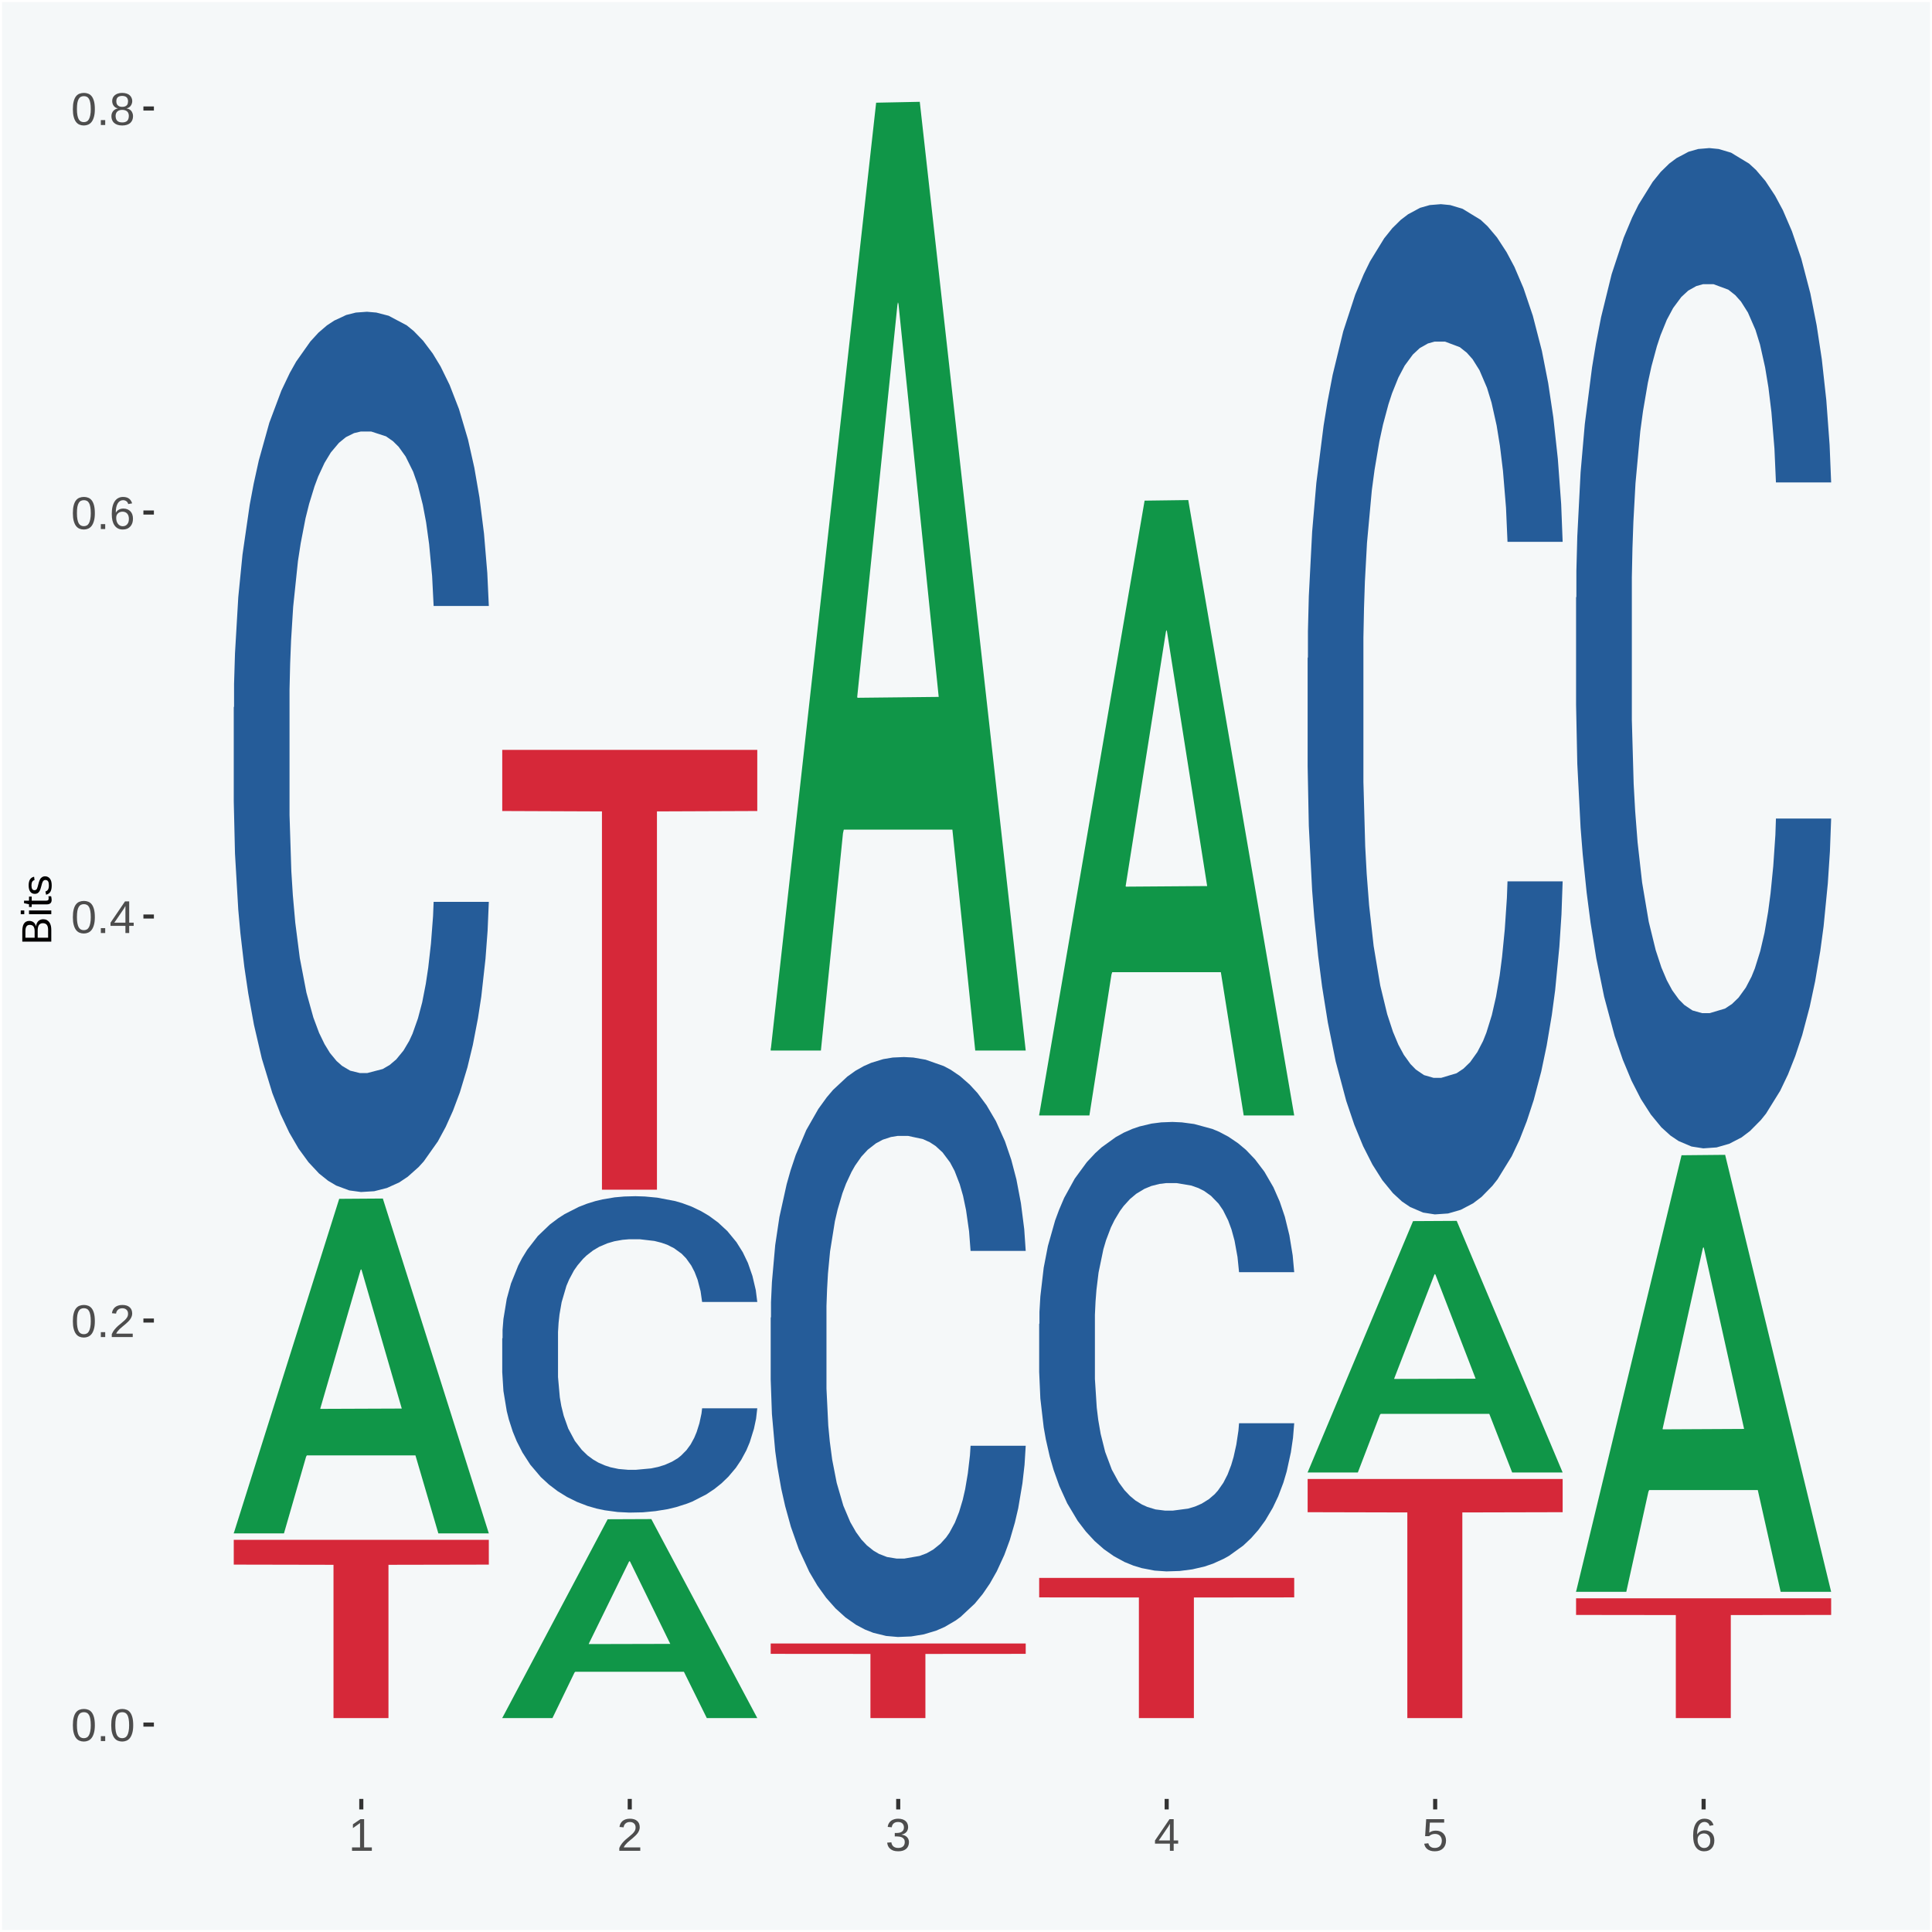<?xml version="1.0" encoding="UTF-8"?>
<svg xmlns="http://www.w3.org/2000/svg" xmlns:xlink="http://www.w3.org/1999/xlink" width="504pt" height="504pt" viewBox="0 0 504 504" version="1.1">
<defs>
<g>
<symbol overflow="visible" id="glyph0-0">
<path style="stroke:none;" d="M 0.406 0 L 0.406 -8 L 3.594 -8 L 3.594 0 Z M 0.797 -0.406 L 3.188 -0.406 L 3.188 -7.594 L 0.797 -7.594 Z M 0.797 -0.406 "/>
</symbol>
<symbol overflow="visible" id="glyph0-1">
<path style="stroke:none;" d="M 6.203 -4.125 C 6.203 -3.332 6.125 -2.664 5.969 -2.125 C 5.82 -1.582 5.617 -1.145 5.359 -0.812 C 5.098 -0.477 4.789 -0.238 4.438 -0.094 C 4.094 0.051 3.723 0.125 3.328 0.125 C 2.922 0.125 2.539 0.051 2.188 -0.094 C 1.844 -0.238 1.539 -0.477 1.281 -0.812 C 1.031 -1.145 0.832 -1.582 0.688 -2.125 C 0.539 -2.664 0.469 -3.332 0.469 -4.125 C 0.469 -4.957 0.539 -5.645 0.688 -6.188 C 0.832 -6.738 1.035 -7.176 1.297 -7.5 C 1.555 -7.82 1.859 -8.047 2.203 -8.172 C 2.555 -8.305 2.941 -8.375 3.359 -8.375 C 3.754 -8.375 4.125 -8.305 4.469 -8.172 C 4.812 -8.047 5.113 -7.82 5.375 -7.5 C 5.633 -7.176 5.836 -6.738 5.984 -6.188 C 6.129 -5.645 6.203 -4.957 6.203 -4.125 Z M 5.141 -4.125 C 5.141 -4.781 5.098 -5.328 5.016 -5.766 C 4.941 -6.203 4.828 -6.551 4.672 -6.812 C 4.516 -7.07 4.328 -7.254 4.109 -7.359 C 3.891 -7.473 3.641 -7.531 3.359 -7.531 C 3.055 -7.531 2.789 -7.473 2.562 -7.359 C 2.344 -7.254 2.156 -7.07 2 -6.812 C 1.844 -6.551 1.723 -6.203 1.641 -5.766 C 1.566 -5.328 1.531 -4.781 1.531 -4.125 C 1.531 -3.5 1.57 -2.969 1.656 -2.531 C 1.738 -2.094 1.852 -1.742 2 -1.484 C 2.156 -1.223 2.344 -1.035 2.562 -0.922 C 2.789 -0.805 3.047 -0.75 3.328 -0.75 C 3.609 -0.75 3.859 -0.805 4.078 -0.922 C 4.305 -1.035 4.492 -1.223 4.641 -1.484 C 4.797 -1.742 4.914 -2.094 5 -2.531 C 5.094 -2.969 5.141 -3.5 5.141 -4.125 Z M 5.141 -4.125 "/>
</symbol>
<symbol overflow="visible" id="glyph0-2">
<path style="stroke:none;" d="M 1.094 0 L 1.094 -1.281 L 2.234 -1.281 L 2.234 0 Z M 1.094 0 "/>
</symbol>
<symbol overflow="visible" id="glyph0-3">
<path style="stroke:none;" d="M 0.609 0 L 0.609 -0.75 C 0.805 -1.207 1.047 -1.609 1.328 -1.953 C 1.617 -2.305 1.922 -2.625 2.234 -2.906 C 2.555 -3.188 2.867 -3.445 3.172 -3.688 C 3.484 -3.938 3.766 -4.18 4.016 -4.422 C 4.266 -4.66 4.469 -4.91 4.625 -5.172 C 4.781 -5.441 4.859 -5.742 4.859 -6.078 C 4.859 -6.316 4.82 -6.523 4.75 -6.703 C 4.676 -6.879 4.57 -7.023 4.438 -7.141 C 4.312 -7.266 4.156 -7.359 3.969 -7.422 C 3.781 -7.484 3.578 -7.516 3.359 -7.516 C 3.141 -7.516 2.938 -7.484 2.75 -7.422 C 2.57 -7.367 2.41 -7.281 2.266 -7.156 C 2.117 -7.039 2 -6.895 1.906 -6.719 C 1.812 -6.551 1.754 -6.352 1.734 -6.125 L 0.656 -6.219 C 0.688 -6.508 0.766 -6.785 0.891 -7.047 C 1.023 -7.316 1.203 -7.551 1.422 -7.75 C 1.648 -7.945 1.922 -8.098 2.234 -8.203 C 2.555 -8.316 2.93 -8.375 3.359 -8.375 C 3.766 -8.375 4.125 -8.328 4.438 -8.234 C 4.758 -8.141 5.031 -7.992 5.25 -7.797 C 5.477 -7.609 5.648 -7.375 5.766 -7.094 C 5.879 -6.812 5.938 -6.488 5.938 -6.125 C 5.938 -5.844 5.883 -5.578 5.781 -5.328 C 5.688 -5.078 5.555 -4.836 5.391 -4.609 C 5.223 -4.379 5.031 -4.16 4.812 -3.953 C 4.594 -3.742 4.363 -3.535 4.125 -3.328 C 3.895 -3.129 3.656 -2.93 3.406 -2.734 C 3.164 -2.535 2.938 -2.336 2.719 -2.141 C 2.508 -1.941 2.32 -1.738 2.156 -1.531 C 1.988 -1.332 1.859 -1.117 1.766 -0.891 L 6.078 -0.891 L 6.078 0 Z M 0.609 0 "/>
</symbol>
<symbol overflow="visible" id="glyph0-4">
<path style="stroke:none;" d="M 5.156 -1.875 L 5.156 0 L 4.172 0 L 4.172 -1.875 L 0.281 -1.875 L 0.281 -2.688 L 4.062 -8.25 L 5.156 -8.25 L 5.156 -2.703 L 6.328 -2.703 L 6.328 -1.875 Z M 4.172 -7.062 C 4.16 -7.039 4.141 -7.004 4.109 -6.953 C 4.078 -6.898 4.039 -6.836 4 -6.766 C 3.957 -6.691 3.914 -6.617 3.875 -6.547 C 3.844 -6.473 3.812 -6.414 3.781 -6.375 L 1.656 -3.25 C 1.633 -3.219 1.602 -3.176 1.562 -3.125 C 1.531 -3.07 1.492 -3.02 1.453 -2.969 C 1.422 -2.914 1.383 -2.863 1.344 -2.812 C 1.301 -2.77 1.27 -2.734 1.25 -2.703 L 4.172 -2.703 Z M 4.172 -7.062 "/>
</symbol>
<symbol overflow="visible" id="glyph0-5">
<path style="stroke:none;" d="M 6.141 -2.703 C 6.141 -2.285 6.082 -1.906 5.969 -1.562 C 5.852 -1.219 5.68 -0.922 5.453 -0.672 C 5.234 -0.422 4.957 -0.223 4.625 -0.078 C 4.289 0.055 3.91 0.125 3.484 0.125 C 3.004 0.125 2.582 0.031 2.219 -0.156 C 1.863 -0.344 1.566 -0.609 1.328 -0.953 C 1.086 -1.297 0.906 -1.719 0.781 -2.219 C 0.664 -2.727 0.609 -3.301 0.609 -3.938 C 0.609 -4.676 0.676 -5.32 0.812 -5.875 C 0.945 -6.426 1.141 -6.883 1.391 -7.25 C 1.648 -7.625 1.961 -7.906 2.328 -8.094 C 2.691 -8.281 3.102 -8.375 3.562 -8.375 C 3.844 -8.375 4.102 -8.344 4.344 -8.281 C 4.594 -8.227 4.816 -8.133 5.016 -8 C 5.223 -7.875 5.398 -7.703 5.547 -7.484 C 5.703 -7.273 5.828 -7.016 5.922 -6.703 L 4.906 -6.516 C 4.801 -6.867 4.629 -7.125 4.391 -7.281 C 4.148 -7.445 3.867 -7.531 3.547 -7.531 C 3.266 -7.531 3.004 -7.457 2.766 -7.312 C 2.535 -7.176 2.336 -6.973 2.172 -6.703 C 2.004 -6.43 1.875 -6.086 1.781 -5.672 C 1.695 -5.266 1.656 -4.789 1.656 -4.25 C 1.852 -4.602 2.125 -4.875 2.469 -5.062 C 2.812 -5.25 3.207 -5.344 3.656 -5.344 C 4.031 -5.344 4.367 -5.281 4.672 -5.156 C 4.984 -5.031 5.25 -4.852 5.469 -4.625 C 5.688 -4.406 5.852 -4.129 5.969 -3.797 C 6.082 -3.473 6.141 -3.109 6.141 -2.703 Z M 5.078 -2.656 C 5.078 -2.938 5.039 -3.191 4.969 -3.422 C 4.895 -3.66 4.785 -3.859 4.641 -4.016 C 4.504 -4.18 4.332 -4.305 4.125 -4.391 C 3.926 -4.484 3.688 -4.531 3.406 -4.531 C 3.219 -4.531 3.023 -4.5 2.828 -4.438 C 2.629 -4.383 2.453 -4.289 2.297 -4.156 C 2.141 -4.031 2.008 -3.863 1.906 -3.656 C 1.812 -3.457 1.766 -3.207 1.766 -2.906 C 1.766 -2.602 1.801 -2.316 1.875 -2.047 C 1.957 -1.785 2.07 -1.555 2.219 -1.359 C 2.363 -1.172 2.539 -1.02 2.75 -0.906 C 2.957 -0.789 3.191 -0.734 3.453 -0.734 C 3.703 -0.734 3.926 -0.773 4.125 -0.859 C 4.332 -0.953 4.504 -1.082 4.641 -1.25 C 4.785 -1.414 4.895 -1.613 4.969 -1.844 C 5.039 -2.082 5.078 -2.352 5.078 -2.656 Z M 5.078 -2.656 "/>
</symbol>
<symbol overflow="visible" id="glyph0-6">
<path style="stroke:none;" d="M 6.156 -2.297 C 6.156 -1.953 6.098 -1.629 5.984 -1.328 C 5.867 -1.035 5.695 -0.781 5.469 -0.562 C 5.25 -0.352 4.957 -0.188 4.594 -0.062 C 4.238 0.062 3.82 0.125 3.344 0.125 C 2.852 0.125 2.43 0.062 2.078 -0.062 C 1.723 -0.188 1.43 -0.352 1.203 -0.562 C 0.973 -0.781 0.801 -1.035 0.688 -1.328 C 0.57 -1.617 0.516 -1.941 0.516 -2.297 C 0.516 -2.598 0.562 -2.863 0.656 -3.094 C 0.75 -3.332 0.875 -3.535 1.031 -3.703 C 1.188 -3.867 1.363 -4.004 1.562 -4.109 C 1.758 -4.211 1.961 -4.281 2.172 -4.312 L 2.172 -4.344 C 1.941 -4.395 1.734 -4.477 1.547 -4.594 C 1.367 -4.719 1.219 -4.863 1.094 -5.031 C 0.969 -5.207 0.875 -5.398 0.812 -5.609 C 0.75 -5.816 0.719 -6.035 0.719 -6.266 C 0.719 -6.555 0.77 -6.828 0.875 -7.078 C 0.988 -7.336 1.156 -7.562 1.375 -7.75 C 1.594 -7.945 1.863 -8.098 2.188 -8.203 C 2.508 -8.316 2.883 -8.375 3.312 -8.375 C 3.758 -8.375 4.148 -8.316 4.484 -8.203 C 4.816 -8.098 5.086 -7.945 5.297 -7.75 C 5.516 -7.551 5.676 -7.32 5.781 -7.062 C 5.895 -6.812 5.953 -6.539 5.953 -6.25 C 5.953 -6.02 5.914 -5.801 5.844 -5.594 C 5.781 -5.395 5.688 -5.207 5.562 -5.031 C 5.445 -4.863 5.297 -4.719 5.109 -4.594 C 4.93 -4.477 4.723 -4.398 4.484 -4.359 L 4.484 -4.328 C 4.723 -4.285 4.941 -4.211 5.141 -4.109 C 5.348 -4.016 5.523 -3.879 5.672 -3.703 C 5.816 -3.535 5.93 -3.332 6.016 -3.094 C 6.109 -2.863 6.156 -2.598 6.156 -2.297 Z M 4.859 -6.188 C 4.859 -6.395 4.828 -6.582 4.766 -6.75 C 4.711 -6.926 4.625 -7.078 4.5 -7.203 C 4.383 -7.328 4.227 -7.422 4.031 -7.484 C 3.844 -7.555 3.602 -7.594 3.312 -7.594 C 3.039 -7.594 2.805 -7.555 2.609 -7.484 C 2.422 -7.422 2.266 -7.328 2.141 -7.203 C 2.016 -7.078 1.926 -6.926 1.875 -6.75 C 1.82 -6.582 1.797 -6.395 1.797 -6.188 C 1.797 -6.031 1.816 -5.863 1.859 -5.688 C 1.898 -5.52 1.977 -5.363 2.094 -5.219 C 2.207 -5.082 2.363 -4.969 2.562 -4.875 C 2.758 -4.781 3.016 -4.734 3.328 -4.734 C 3.66 -4.734 3.926 -4.781 4.125 -4.875 C 4.332 -4.969 4.488 -5.082 4.594 -5.219 C 4.695 -5.363 4.766 -5.52 4.797 -5.688 C 4.836 -5.863 4.859 -6.031 4.859 -6.188 Z M 5.062 -2.406 C 5.062 -2.602 5.031 -2.797 4.969 -2.984 C 4.914 -3.172 4.82 -3.332 4.688 -3.469 C 4.562 -3.613 4.383 -3.727 4.156 -3.812 C 3.938 -3.906 3.656 -3.953 3.312 -3.953 C 3.008 -3.953 2.75 -3.906 2.531 -3.812 C 2.312 -3.727 2.133 -3.613 2 -3.469 C 1.863 -3.32 1.766 -3.156 1.703 -2.969 C 1.641 -2.781 1.609 -2.582 1.609 -2.375 C 1.609 -2.125 1.641 -1.895 1.703 -1.688 C 1.766 -1.477 1.863 -1.297 2 -1.141 C 2.133 -0.992 2.312 -0.879 2.531 -0.797 C 2.758 -0.711 3.035 -0.672 3.359 -0.672 C 3.672 -0.672 3.938 -0.711 4.156 -0.797 C 4.375 -0.879 4.551 -0.992 4.688 -1.141 C 4.82 -1.297 4.914 -1.477 4.969 -1.688 C 5.031 -1.906 5.062 -2.145 5.062 -2.406 Z M 5.062 -2.406 "/>
</symbol>
<symbol overflow="visible" id="glyph0-7">
<path style="stroke:none;" d="M 0.922 0 L 0.922 -0.891 L 3.016 -0.891 L 3.016 -7.25 L 1.156 -5.922 L 1.156 -6.922 L 3.109 -8.25 L 4.078 -8.25 L 4.078 -0.891 L 6.094 -0.891 L 6.094 0 Z M 0.922 0 "/>
</symbol>
<symbol overflow="visible" id="glyph0-8">
<path style="stroke:none;" d="M 6.141 -2.281 C 6.141 -1.906 6.078 -1.566 5.953 -1.266 C 5.836 -0.973 5.66 -0.723 5.422 -0.516 C 5.18 -0.305 4.883 -0.145 4.531 -0.031 C 4.188 0.07 3.789 0.125 3.344 0.125 C 2.832 0.125 2.398 0.062 2.047 -0.062 C 1.703 -0.195 1.414 -0.367 1.188 -0.578 C 0.957 -0.785 0.785 -1.02 0.672 -1.281 C 0.566 -1.551 0.492 -1.832 0.453 -2.125 L 1.547 -2.219 C 1.578 -2 1.633 -1.801 1.719 -1.625 C 1.801 -1.445 1.914 -1.289 2.062 -1.156 C 2.207 -1.031 2.383 -0.93 2.594 -0.859 C 2.801 -0.785 3.051 -0.75 3.344 -0.75 C 3.875 -0.75 4.289 -0.879 4.594 -1.141 C 4.895 -1.41 5.047 -1.801 5.047 -2.312 C 5.047 -2.613 4.977 -2.859 4.844 -3.047 C 4.707 -3.234 4.539 -3.379 4.344 -3.484 C 4.145 -3.586 3.926 -3.656 3.688 -3.688 C 3.445 -3.727 3.227 -3.75 3.031 -3.75 L 2.438 -3.75 L 2.438 -4.656 L 3.016 -4.656 C 3.211 -4.656 3.414 -4.676 3.625 -4.719 C 3.844 -4.758 4.039 -4.832 4.219 -4.938 C 4.395 -5.051 4.539 -5.195 4.656 -5.375 C 4.77 -5.562 4.828 -5.797 4.828 -6.078 C 4.828 -6.523 4.695 -6.875 4.438 -7.125 C 4.188 -7.383 3.801 -7.516 3.281 -7.516 C 2.82 -7.516 2.445 -7.395 2.156 -7.156 C 1.875 -6.914 1.707 -6.578 1.656 -6.141 L 0.594 -6.234 C 0.633 -6.598 0.734 -6.91 0.891 -7.172 C 1.047 -7.441 1.242 -7.664 1.484 -7.844 C 1.734 -8.02 2.008 -8.148 2.312 -8.234 C 2.625 -8.328 2.953 -8.375 3.297 -8.375 C 3.754 -8.375 4.148 -8.316 4.484 -8.203 C 4.816 -8.086 5.086 -7.93 5.297 -7.734 C 5.516 -7.535 5.672 -7.301 5.766 -7.031 C 5.867 -6.77 5.922 -6.488 5.922 -6.188 C 5.922 -5.945 5.883 -5.723 5.812 -5.516 C 5.75 -5.305 5.645 -5.113 5.5 -4.938 C 5.363 -4.77 5.188 -4.625 4.969 -4.5 C 4.75 -4.383 4.488 -4.297 4.188 -4.234 L 4.188 -4.219 C 4.52 -4.176 4.805 -4.098 5.047 -3.984 C 5.297 -3.867 5.5 -3.723 5.656 -3.547 C 5.82 -3.379 5.941 -3.188 6.016 -2.969 C 6.098 -2.75 6.141 -2.52 6.141 -2.281 Z M 6.141 -2.281 "/>
</symbol>
<symbol overflow="visible" id="glyph0-9">
<path style="stroke:none;" d="M 6.172 -2.688 C 6.172 -2.27 6.109 -1.891 5.984 -1.547 C 5.859 -1.203 5.672 -0.906 5.422 -0.656 C 5.18 -0.414 4.879 -0.223 4.516 -0.078 C 4.148 0.055 3.723 0.125 3.234 0.125 C 2.805 0.125 2.43 0.07 2.109 -0.031 C 1.785 -0.133 1.508 -0.273 1.281 -0.453 C 1.062 -0.629 0.883 -0.836 0.75 -1.078 C 0.625 -1.316 0.535 -1.57 0.484 -1.844 L 1.547 -1.969 C 1.586 -1.812 1.645 -1.66 1.719 -1.516 C 1.801 -1.367 1.91 -1.238 2.047 -1.125 C 2.18 -1.008 2.348 -0.914 2.547 -0.844 C 2.742 -0.781 2.984 -0.75 3.266 -0.75 C 3.535 -0.75 3.781 -0.789 4 -0.875 C 4.227 -0.957 4.422 -1.078 4.578 -1.234 C 4.734 -1.398 4.852 -1.602 4.938 -1.844 C 5.031 -2.082 5.078 -2.359 5.078 -2.672 C 5.078 -2.922 5.035 -3.148 4.953 -3.359 C 4.867 -3.578 4.75 -3.766 4.594 -3.922 C 4.445 -4.078 4.258 -4.195 4.031 -4.281 C 3.812 -4.363 3.562 -4.406 3.281 -4.406 C 3.113 -4.406 2.953 -4.391 2.797 -4.359 C 2.648 -4.328 2.516 -4.285 2.391 -4.234 C 2.266 -4.18 2.148 -4.117 2.047 -4.047 C 1.941 -3.973 1.844 -3.895 1.75 -3.812 L 0.719 -3.812 L 1 -8.25 L 5.688 -8.25 L 5.688 -7.359 L 1.953 -7.359 L 1.797 -4.734 C 1.984 -4.879 2.219 -5.004 2.5 -5.109 C 2.781 -5.211 3.113 -5.266 3.5 -5.266 C 3.914 -5.266 4.285 -5.203 4.609 -5.078 C 4.941 -4.953 5.223 -4.773 5.453 -4.547 C 5.68 -4.316 5.859 -4.047 5.984 -3.734 C 6.109 -3.422 6.172 -3.07 6.172 -2.688 Z M 6.172 -2.688 "/>
</symbol>
<symbol overflow="visible" id="glyph1-0">
<path style="stroke:none;" d="M 0 -0.359 L -7.328 -0.359 L -7.328 -3.281 L 0 -3.281 Z M -0.359 -0.734 L -0.359 -2.922 L -6.969 -2.922 L -6.969 -0.734 Z M -0.359 -0.734 "/>
</symbol>
<symbol overflow="visible" id="glyph1-1">
<path style="stroke:none;" d="M -2.125 -6.75 C -1.75 -6.75 -1.426 -6.676 -1.156 -6.531 C -0.883 -6.383 -0.66 -6.18 -0.484 -5.922 C -0.316 -5.672 -0.191 -5.375 -0.109 -5.031 C -0.035 -4.695 0 -4.344 0 -3.969 L 0 -0.906 L -7.562 -0.906 L -7.562 -3.656 C -7.562 -4.07 -7.523 -4.441 -7.453 -4.766 C -7.391 -5.098 -7.281 -5.379 -7.125 -5.609 C -6.977 -5.836 -6.789 -6.008 -6.562 -6.125 C -6.332 -6.25 -6.055 -6.312 -5.734 -6.312 C -5.523 -6.312 -5.328 -6.281 -5.141 -6.219 C -4.953 -6.164 -4.781 -6.078 -4.625 -5.953 C -4.477 -5.836 -4.348 -5.688 -4.234 -5.5 C -4.129 -5.32 -4.047 -5.113 -3.984 -4.875 C -3.953 -5.176 -3.883 -5.441 -3.781 -5.672 C -3.676 -5.91 -3.539 -6.109 -3.375 -6.266 C -3.219 -6.43 -3.031 -6.551 -2.812 -6.625 C -2.602 -6.707 -2.375 -6.75 -2.125 -6.75 Z M -5.609 -5.281 C -6.016 -5.281 -6.305 -5.141 -6.484 -4.859 C -6.66 -4.586 -6.75 -4.188 -6.75 -3.656 L -6.75 -1.922 L -4.344 -1.922 L -4.344 -3.656 C -4.344 -3.957 -4.375 -4.211 -4.438 -4.422 C -4.5 -4.629 -4.582 -4.797 -4.688 -4.922 C -4.801 -5.047 -4.93 -5.133 -5.078 -5.188 C -5.234 -5.25 -5.41 -5.281 -5.609 -5.281 Z M -2.219 -5.719 C -2.457 -5.719 -2.66 -5.672 -2.828 -5.578 C -2.992 -5.492 -3.129 -5.367 -3.234 -5.203 C -3.348 -5.047 -3.426 -4.848 -3.469 -4.609 C -3.52 -4.379 -3.547 -4.125 -3.547 -3.844 L -3.547 -1.922 L -0.828 -1.922 L -0.828 -3.922 C -0.828 -4.18 -0.848 -4.422 -0.891 -4.641 C -0.93 -4.859 -1.004 -5.047 -1.109 -5.203 C -1.211 -5.367 -1.352 -5.492 -1.531 -5.578 C -1.719 -5.672 -1.945 -5.719 -2.219 -5.719 Z M -2.219 -5.719 "/>
</symbol>
<symbol overflow="visible" id="glyph1-2">
<path style="stroke:none;" d="M -7.047 -0.734 L -7.969 -0.734 L -7.969 -1.703 L -7.047 -1.703 Z M 0 -0.734 L -5.812 -0.734 L -5.812 -1.703 L 0 -1.703 Z M 0 -0.734 "/>
</symbol>
<symbol overflow="visible" id="glyph1-3">
<path style="stroke:none;" d="M -0.047 -2.969 C -0.004 -2.82 0.023 -2.672 0.047 -2.516 C 0.078 -2.367 0.094 -2.195 0.094 -2 C 0.094 -1.227 -0.348 -0.844 -1.234 -0.844 L -5.109 -0.844 L -5.109 -0.172 L -5.812 -0.172 L -5.812 -0.875 L -7.109 -1.156 L -7.109 -1.812 L -5.812 -1.812 L -5.812 -2.875 L -5.109 -2.875 L -5.109 -1.812 L -1.438 -1.812 C -1.156 -1.812 -0.957 -1.852 -0.844 -1.938 C -0.738 -2.031 -0.688 -2.191 -0.688 -2.422 C -0.688 -2.516 -0.691 -2.602 -0.703 -2.688 C -0.711 -2.77 -0.727 -2.863 -0.75 -2.969 Z M -0.047 -2.969 "/>
</symbol>
<symbol overflow="visible" id="glyph1-4">
<path style="stroke:none;" d="M -1.609 -5.109 C -1.336 -5.109 -1.094 -5.051 -0.875 -4.938 C -0.664 -4.832 -0.488 -4.68 -0.344 -4.484 C -0.195 -4.285 -0.082 -4.039 0 -3.75 C 0.07 -3.457 0.109 -3.125 0.109 -2.75 C 0.109 -2.406 0.082 -2.098 0.031 -1.828 C -0.02 -1.555 -0.102 -1.316 -0.219 -1.109 C -0.332 -0.91 -0.484 -0.742 -0.672 -0.609 C -0.859 -0.473 -1.086 -0.375 -1.359 -0.312 L -1.531 -1.156 C -1.219 -1.238 -0.988 -1.41 -0.844 -1.672 C -0.695 -1.93 -0.625 -2.289 -0.625 -2.75 C -0.625 -2.957 -0.641 -3.145 -0.672 -3.312 C -0.703 -3.488 -0.75 -3.641 -0.812 -3.766 C -0.883 -3.891 -0.977 -3.984 -1.094 -4.047 C -1.207 -4.117 -1.352 -4.156 -1.531 -4.156 C -1.707 -4.156 -1.848 -4.113 -1.953 -4.031 C -2.066 -3.957 -2.16 -3.844 -2.234 -3.688 C -2.316 -3.539 -2.383 -3.363 -2.438 -3.156 C -2.5 -2.945 -2.562 -2.719 -2.625 -2.469 C -2.688 -2.238 -2.754 -2.008 -2.828 -1.781 C -2.898 -1.551 -3 -1.344 -3.125 -1.156 C -3.25 -0.969 -3.398 -0.816 -3.578 -0.703 C -3.766 -0.586 -4 -0.531 -4.281 -0.531 C -4.812 -0.531 -5.211 -0.719 -5.484 -1.094 C -5.766 -1.477 -5.906 -2.031 -5.906 -2.75 C -5.906 -3.395 -5.789 -3.906 -5.562 -4.281 C -5.332 -4.656 -4.973 -4.895 -4.484 -5 L -4.375 -4.125 C -4.52 -4.094 -4.645 -4.035 -4.75 -3.953 C -4.852 -3.867 -4.938 -3.766 -5 -3.641 C -5.062 -3.516 -5.102 -3.375 -5.125 -3.219 C -5.156 -3.07 -5.172 -2.914 -5.172 -2.75 C -5.172 -2.312 -5.102 -1.988 -4.969 -1.781 C -4.844 -1.582 -4.645 -1.484 -4.375 -1.484 C -4.219 -1.484 -4.086 -1.52 -3.984 -1.594 C -3.879 -1.664 -3.789 -1.77 -3.719 -1.906 C -3.656 -2.051 -3.598 -2.219 -3.547 -2.406 C -3.492 -2.602 -3.438 -2.816 -3.375 -3.047 C -3.332 -3.203 -3.289 -3.359 -3.25 -3.516 C -3.207 -3.68 -3.156 -3.836 -3.094 -3.984 C -3.031 -4.141 -2.957 -4.285 -2.875 -4.422 C -2.789 -4.555 -2.688 -4.672 -2.562 -4.766 C -2.445 -4.867 -2.312 -4.953 -2.156 -5.016 C -2 -5.078 -1.816 -5.109 -1.609 -5.109 Z M -1.609 -5.109 "/>
</symbol>
</g>
<clipPath id="clip1">
  <path d="M 40.148 5.48 L 498.52 5.48 L 498.52 469.281 L 40.148 469.281 Z M 40.148 5.48 "/>
</clipPath>
</defs>
<g id="surface1">
<rect x="0" y="0" width="504" height="504" style="fill:rgb(96.078%,97.255%,97.647%);fill-opacity:1;stroke:none;"/>
<path style="fill:none;stroke-width:1.07;stroke-linecap:round;stroke-linejoin:round;stroke:rgb(100%,100%,100%);stroke-opacity:1;stroke-miterlimit:10;" d="M 0 0 L 504 0 L 504 504 L 0 504 Z M 0 0 " transform="matrix(1,0,0,-1,0,504)"/>
<g clip-path="url(#clip1)" clip-rule="nonzero">
<path style=" stroke:none;fill-rule:nonzero;fill:rgb(96.078%,97.255%,97.647%);fill-opacity:1;" d="M 40.148 469.281 L 498.52 469.281 L 498.52 5.48 L 40.148 5.48 Z M 40.148 469.281 "/>
</g>
<path style=" stroke:none;fill-rule:nonzero;fill:rgb(6.274%,58.824%,28.235%);fill-opacity:1;" d="M 60.98 399.852 L 61.051 399.77 L 88.488 312.738 L 99.871 312.66 L 127.52 400.012 L 114.352 400.012 L 108.379 379.672 L 80.051 379.672 L 79.852 380 L 74.078 400.012 L 60.98 400.012 L 60.98 399.852 L 83.621 367.531 L 104.809 367.449 L 94.32 331.27 L 94.18 331.109 L 94.039 331.359 L 83.551 367.449 L 83.621 367.531 Z M 60.98 399.852 "/>
<path style=" stroke:none;fill-rule:nonzero;fill:rgb(14.51%,36.078%,60.001%);fill-opacity:1;" d="M 60.98 184.512 L 61.059 184.301 L 61.059 178.422 L 61.301 170.461 L 62.16 155.781 L 63.262 144.66 L 65.148 131.66 L 66.172 126.211 L 67.512 120.121 L 70.262 110.27 L 73.41 101.879 L 75.609 97.27 L 77.262 94.328 L 80.961 89.09 L 83.078 86.781 L 85.281 84.891 L 87.172 83.641 L 90.32 82.172 L 92.828 81.539 L 95.738 81.328 L 98.18 81.539 L 101.41 82.379 L 106.129 84.891 L 107.93 86.359 L 110.371 88.879 L 112.891 92.23 L 114.93 95.59 L 117.289 100.41 L 119.73 106.699 L 122.09 114.672 L 123.738 122.012 L 125.078 129.77 L 126.262 139.211 L 127.121 149.48 L 127.52 158.078 L 113.121 158.078 L 112.73 150.32 L 111.941 141.93 L 111.16 136.27 L 110.289 131.66 L 108.961 126.422 L 107.781 123.059 L 105.809 119.078 L 104 116.559 L 102.512 115.09 L 100.699 113.828 L 96.852 112.578 L 94.09 112.578 L 92.359 112.988 L 90.238 114.039 L 88.43 115.512 L 86.309 118.031 L 84.66 120.75 L 83 124.32 L 82.059 126.84 L 80.641 131.449 L 79.699 135.219 L 78.441 141.73 L 77.73 146.34 L 76.48 158.289 L 75.93 167.102 L 75.691 173.18 L 75.531 179.891 L 75.531 212.609 L 76 227.289 L 76.398 233.578 L 77.031 240.711 L 78.211 249.941 L 79.941 258.949 L 81.75 265.449 L 83.238 269.441 L 84.66 272.371 L 86.07 274.68 L 87.801 276.781 L 89.219 278.039 L 91.34 279.301 L 93.859 279.922 L 95.82 279.922 L 99.828 278.879 L 101.641 277.828 L 103.371 276.359 L 105.262 274.051 L 106.75 271.539 L 107.621 269.648 L 109.031 265.66 L 110.141 261.469 L 111.078 256.648 L 111.711 252.449 L 112.422 246.16 L 112.969 239.031 L 113.121 235.262 L 127.52 235.262 L 127.199 242.809 L 126.648 250.148 L 125.551 260 L 124.68 265.66 L 123.352 272.578 L 121.93 278.461 L 119.969 284.961 L 118.16 289.781 L 116.27 293.98 L 114.23 297.75 L 110.531 302.988 L 109.191 304.461 L 106.359 306.98 L 104.16 308.449 L 100.93 309.91 L 97.629 310.75 L 94.172 310.961 L 91.102 310.539 L 87.719 309.281 L 85.602 308.031 L 83.238 306.141 L 80.488 303.199 L 77.891 299.641 L 75.449 295.441 L 73.172 290.621 L 71.051 285.172 L 68.301 276.148 L 66.25 267.34 L 64.762 259.16 L 63.738 252.238 L 62.711 243.43 L 62.16 237.352 L 61.301 222.672 L 60.98 209.039 Z M 60.98 184.512 "/>
<path style=" stroke:none;fill-rule:nonzero;fill:rgb(83.922%,15.686%,22.353%);fill-opacity:1;" d="M 60.98 401.699 L 127.52 401.699 L 127.52 408.16 L 101.34 408.211 L 101.34 448.191 L 87 448.191 L 87 408.211 L 60.98 408.16 Z M 60.98 401.699 "/>
<path style=" stroke:none;fill-rule:nonzero;fill:rgb(6.274%,58.824%,28.235%);fill-opacity:1;" d="M 131.02 448.102 L 131.09 448.051 L 158.52 396.328 L 169.91 396.281 L 197.551 448.191 L 184.379 448.191 L 178.41 436.109 L 150.09 436.109 L 149.879 436.301 L 144.121 448.191 L 131.02 448.191 L 131.02 448.102 L 153.648 428.891 L 174.852 428.84 L 164.352 407.352 L 164.219 407.25 L 164.078 407.398 L 153.578 428.84 L 153.648 428.891 Z M 131.02 448.102 "/>
<path style=" stroke:none;fill-rule:nonzero;fill:rgb(14.51%,36.078%,60.001%);fill-opacity:1;" d="M 131.02 349.141 L 131.102 349.059 L 131.102 346.949 L 131.328 344.09 L 132.199 338.809 L 133.301 334.82 L 135.191 330.141 L 136.211 328.18 L 137.551 326 L 140.301 322.449 L 143.441 319.441 L 145.648 317.781 L 147.301 316.719 L 150.988 314.84 L 153.121 314.012 L 155.32 313.328 L 157.211 312.879 L 160.352 312.352 L 162.871 312.129 L 165.781 312.051 L 168.219 312.129 L 171.441 312.43 L 176.16 313.328 L 177.969 313.859 L 180.41 314.762 L 182.922 315.969 L 184.969 317.18 L 187.328 318.91 L 189.762 321.172 L 192.121 324.039 L 193.77 326.672 L 195.109 329.461 L 196.289 332.859 L 197.16 336.551 L 197.551 339.641 L 183.16 339.641 L 182.762 336.852 L 181.98 333.84 L 181.191 331.801 L 180.328 330.141 L 178.988 328.262 L 177.809 327.051 L 175.84 325.621 L 174.039 324.711 L 172.539 324.191 L 170.73 323.73 L 166.879 323.281 L 164.129 323.281 L 162.398 323.43 L 160.27 323.809 L 158.461 324.34 L 156.34 325.238 L 154.691 326.219 L 153.039 327.5 L 152.09 328.41 L 150.68 330.07 L 149.73 331.422 L 148.48 333.762 L 147.77 335.422 L 146.512 339.711 L 145.961 342.879 L 145.719 345.07 L 145.57 347.48 L 145.57 359.238 L 146.039 364.512 L 146.43 366.781 L 147.059 369.34 L 148.238 372.66 L 149.969 375.898 L 151.781 378.23 L 153.27 379.672 L 154.691 380.719 L 156.102 381.551 L 157.84 382.301 L 159.25 382.762 L 161.371 383.211 L 163.891 383.43 L 165.859 383.43 L 169.871 383.059 L 171.68 382.68 L 173.41 382.148 L 175.289 381.32 L 176.789 380.422 L 177.648 379.738 L 179.07 378.309 L 180.172 376.801 L 181.109 375.07 L 181.738 373.559 L 182.449 371.301 L 183 368.738 L 183.16 367.379 L 197.551 367.379 L 197.238 370.09 L 196.68 372.73 L 195.578 376.27 L 194.719 378.309 L 193.379 380.801 L 191.969 382.91 L 190 385.238 L 188.191 386.98 L 186.301 388.48 L 184.262 389.84 L 180.559 391.73 L 179.23 392.25 L 176.391 393.16 L 174.191 393.691 L 170.969 394.211 L 167.672 394.52 L 164.211 394.59 L 161.141 394.441 L 157.762 393.988 L 155.629 393.539 L 153.27 392.859 L 150.52 391.801 L 147.93 390.52 L 145.488 389.012 L 143.211 387.281 L 141.078 385.32 L 138.328 382.078 L 136.289 378.91 L 134.789 375.969 L 133.77 373.48 L 132.75 370.32 L 132.199 368.129 L 131.328 362.859 L 131.02 357.961 Z M 131.02 349.141 "/>
<path style=" stroke:none;fill-rule:nonzero;fill:rgb(83.922%,15.686%,22.353%);fill-opacity:1;" d="M 131.02 195.621 L 197.551 195.621 L 197.551 211.57 L 171.379 211.672 L 171.379 310.359 L 157.031 310.359 L 157.031 211.672 L 131.02 211.57 Z M 131.02 195.621 "/>
<path style=" stroke:none;fill-rule:nonzero;fill:rgb(6.274%,58.824%,28.235%);fill-opacity:1;" d="M 201.051 273.59 L 201.121 273.359 L 228.559 26.789 L 239.941 26.559 L 267.578 274.051 L 254.41 274.051 L 248.449 216.422 L 220.121 216.422 L 219.91 217.352 L 214.148 274.051 L 201.051 274.051 L 201.051 273.59 L 223.691 182.031 L 244.879 181.801 L 234.391 79.309 L 234.25 78.852 L 234.109 79.551 L 223.621 181.801 L 223.691 182.031 Z M 201.051 273.59 "/>
<path style=" stroke:none;fill-rule:nonzero;fill:rgb(14.51%,36.078%,60.001%);fill-opacity:1;" d="M 201.051 343.73 L 201.129 343.59 L 201.129 339.719 L 201.371 334.469 L 202.23 324.801 L 203.328 317.469 L 205.219 308.91 L 206.238 305.309 L 207.578 301.309 L 210.328 294.809 L 213.48 289.289 L 215.68 286.25 L 217.328 284.309 L 221.031 280.859 L 223.148 279.34 L 225.352 278.102 L 227.238 277.27 L 230.391 276.301 L 232.898 275.879 L 235.809 275.75 L 238.25 275.879 L 241.469 276.441 L 246.191 278.102 L 248 279.059 L 250.441 280.719 L 252.961 282.93 L 255 285.141 L 257.359 288.32 L 259.801 292.469 L 262.16 297.719 L 263.809 302.551 L 265.148 307.66 L 266.328 313.879 L 267.191 320.648 L 267.578 326.32 L 253.191 326.32 L 252.801 321.199 L 252.012 315.68 L 251.23 311.949 L 250.359 308.91 L 249.02 305.449 L 247.84 303.238 L 245.879 300.621 L 244.07 298.961 L 242.578 297.988 L 240.77 297.16 L 236.91 296.328 L 234.16 296.328 L 232.43 296.609 L 230.309 297.301 L 228.5 298.27 L 226.371 299.93 L 224.719 301.719 L 223.07 304.07 L 222.129 305.73 L 220.711 308.77 L 219.77 311.262 L 218.512 315.539 L 217.801 318.578 L 216.539 326.449 L 215.988 332.262 L 215.762 336.262 L 215.602 340.691 L 215.602 362.238 L 216.07 371.91 L 216.469 376.059 L 217.09 380.762 L 218.27 386.828 L 220 392.781 L 221.809 397.059 L 223.309 399.68 L 224.719 401.621 L 226.141 403.141 L 227.871 404.52 L 229.281 405.352 L 231.41 406.18 L 233.922 406.59 L 235.891 406.59 L 239.898 405.898 L 241.711 405.211 L 243.441 404.238 L 245.328 402.719 L 246.82 401.07 L 247.691 399.82 L 249.102 397.199 L 250.199 394.43 L 251.148 391.262 L 251.781 388.488 L 252.48 384.352 L 253.031 379.648 L 253.191 377.16 L 267.578 377.16 L 267.27 382.141 L 266.719 386.969 L 265.621 393.469 L 264.75 397.199 L 263.422 401.762 L 262 405.629 L 260.031 409.91 L 258.23 413.09 L 256.34 415.852 L 254.289 418.34 L 250.602 421.789 L 249.262 422.762 L 246.43 424.422 L 244.23 425.379 L 241 426.352 L 237.699 426.898 L 234.238 427.039 L 231.172 426.77 L 227.789 425.941 L 225.672 425.109 L 223.309 423.859 L 220.559 421.93 L 217.961 419.578 L 215.52 416.82 L 213.238 413.641 L 211.121 410.051 L 208.371 404.109 L 206.32 398.301 L 204.828 392.91 L 203.801 388.352 L 202.781 382.551 L 202.23 378.539 L 201.371 368.871 L 201.051 359.891 Z M 201.051 343.73 "/>
<path style=" stroke:none;fill-rule:nonzero;fill:rgb(83.922%,15.686%,22.353%);fill-opacity:1;" d="M 201.051 428.738 L 267.578 428.738 L 267.578 431.441 L 241.41 431.461 L 241.41 448.191 L 227.07 448.191 L 227.07 431.461 L 201.051 431.441 Z M 201.051 428.738 "/>
<path style=" stroke:none;fill-rule:nonzero;fill:rgb(6.274%,58.824%,28.235%);fill-opacity:1;" d="M 271.09 290.691 L 271.148 290.539 L 298.59 130.602 L 309.98 130.449 L 337.621 290.988 L 324.449 290.988 L 318.48 253.609 L 290.148 253.609 L 289.949 254.211 L 284.191 290.988 L 271.09 290.988 L 271.09 290.691 L 293.719 231.301 L 314.91 231.148 L 304.422 164.672 L 304.281 164.371 L 304.148 164.82 L 293.648 231.148 L 293.719 231.301 Z M 271.09 290.691 "/>
<path style=" stroke:none;fill-rule:nonzero;fill:rgb(14.51%,36.078%,60.001%);fill-opacity:1;" d="M 271.09 345.359 L 271.16 345.262 L 271.16 342.262 L 271.398 338.191 L 272.27 330.699 L 273.371 325.02 L 275.25 318.379 L 276.281 315.602 L 277.609 312.488 L 280.371 307.461 L 283.512 303.18 L 285.711 300.82 L 287.359 299.32 L 291.059 296.648 L 293.18 295.469 L 295.391 294.5 L 297.27 293.859 L 300.422 293.109 L 302.941 292.789 L 305.852 292.68 L 308.281 292.789 L 311.512 293.219 L 316.23 294.5 L 318.039 295.25 L 320.469 296.539 L 322.988 298.25 L 325.031 299.961 L 327.391 302.43 L 329.828 305.641 L 332.191 309.711 L 333.84 313.461 L 335.18 317.422 L 336.359 322.238 L 337.219 327.48 L 337.621 331.871 L 323.23 331.871 L 322.828 327.91 L 322.051 323.629 L 321.262 320.738 L 320.391 318.379 L 319.059 315.711 L 317.879 313.988 L 315.91 311.961 L 314.102 310.672 L 312.609 309.922 L 310.801 309.281 L 306.949 308.641 L 304.191 308.641 L 302.461 308.852 L 300.34 309.391 L 298.531 310.141 L 296.41 311.422 L 294.762 312.809 L 293.109 314.629 L 292.16 315.922 L 290.75 318.27 L 289.801 320.199 L 288.539 323.52 L 287.84 325.879 L 286.578 331.98 L 286.031 336.48 L 285.789 339.578 L 285.629 343.012 L 285.629 359.711 L 286.109 367.211 L 286.5 370.422 L 287.129 374.059 L 288.309 378.77 L 290.039 383.379 L 291.852 386.699 L 293.34 388.73 L 294.762 390.23 L 296.172 391.41 L 297.898 392.48 L 299.32 393.121 L 301.441 393.762 L 303.961 394.078 L 305.922 394.078 L 309.941 393.551 L 311.738 393.012 L 313.469 392.262 L 315.359 391.09 L 316.859 389.801 L 317.719 388.84 L 319.141 386.801 L 320.238 384.66 L 321.18 382.199 L 321.809 380.059 L 322.52 376.852 L 323.07 373.199 L 323.23 371.281 L 337.621 371.281 L 337.301 375.129 L 336.75 378.879 L 335.648 383.91 L 334.789 386.801 L 333.449 390.34 L 332.031 393.328 L 330.07 396.648 L 328.262 399.121 L 326.371 401.262 L 324.328 403.191 L 320.629 405.859 L 319.289 406.609 L 316.461 407.898 L 314.262 408.648 L 311.039 409.398 L 307.73 409.82 L 304.27 409.93 L 301.211 409.719 L 297.82 409.07 L 295.699 408.43 L 293.34 407.469 L 290.59 405.969 L 287.988 404.148 L 285.559 402.012 L 283.281 399.551 L 281.148 396.762 L 278.398 392.16 L 276.352 387.66 L 274.859 383.48 L 273.84 379.949 L 272.82 375.449 L 272.27 372.352 L 271.398 364.852 L 271.09 357.891 Z M 271.09 345.359 "/>
<path style=" stroke:none;fill-rule:nonzero;fill:rgb(83.922%,15.686%,22.353%);fill-opacity:1;" d="M 271.09 411.621 L 337.621 411.621 L 337.621 416.711 L 311.449 416.738 L 311.449 448.191 L 297.102 448.191 L 297.102 416.738 L 271.09 416.711 Z M 271.09 411.621 "/>
<path style=" stroke:none;fill-rule:nonzero;fill:rgb(6.274%,58.824%,28.235%);fill-opacity:1;" d="M 341.121 384 L 341.191 383.941 L 368.621 318.551 L 380.012 318.488 L 407.648 384.129 L 394.48 384.129 L 388.512 368.84 L 360.191 368.84 L 359.98 369.09 L 354.219 384.129 L 341.121 384.129 L 341.121 384 L 363.75 359.719 L 384.949 359.66 L 374.449 332.48 L 374.32 332.359 L 374.18 332.539 L 363.691 359.66 L 363.75 359.719 Z M 341.121 384 "/>
<path style=" stroke:none;fill-rule:nonzero;fill:rgb(14.51%,36.078%,60.001%);fill-opacity:1;" d="M 341.121 171.672 L 341.199 171.43 L 341.199 164.691 L 341.43 155.551 L 342.301 138.699 L 343.398 125.949 L 345.289 111.02 L 346.309 104.77 L 347.648 97.789 L 350.398 86.469 L 353.539 76.852 L 355.75 71.551 L 357.398 68.18 L 361.09 62.172 L 363.219 59.52 L 365.422 57.352 L 367.309 55.91 L 370.449 54.219 L 372.969 53.5 L 375.879 53.262 L 378.32 53.5 L 381.539 54.469 L 386.262 57.352 L 388.07 59.039 L 390.512 61.93 L 393.02 65.781 L 395.07 69.629 L 397.43 75.16 L 399.871 82.379 L 402.23 91.531 L 403.879 99.949 L 405.211 108.859 L 406.391 119.691 L 407.262 131.48 L 407.648 141.352 L 393.262 141.352 L 392.871 132.441 L 392.078 122.82 L 391.289 116.32 L 390.43 111.02 L 389.09 105.012 L 387.91 101.16 L 385.949 96.578 L 384.141 93.691 L 382.641 92.012 L 380.828 90.57 L 376.98 89.121 L 374.23 89.121 L 372.5 89.602 L 370.371 90.809 L 368.57 92.488 L 366.441 95.379 L 364.789 98.512 L 363.141 102.602 L 362.199 105.488 L 360.781 110.781 L 359.84 115.109 L 358.578 122.578 L 357.871 127.871 L 356.609 141.59 L 356.059 151.699 L 355.828 158.68 L 355.672 166.379 L 355.672 203.922 L 356.141 220.77 L 356.531 227.988 L 357.16 236.172 L 358.34 246.762 L 360.07 257.109 L 361.879 264.57 L 363.379 269.148 L 364.789 272.52 L 366.211 275.16 L 367.941 277.57 L 369.352 279.012 L 371.48 280.461 L 373.988 281.18 L 375.961 281.18 L 379.969 279.98 L 381.781 278.77 L 383.512 277.09 L 385.398 274.441 L 386.891 271.551 L 387.75 269.391 L 389.172 264.809 L 390.27 260 L 391.219 254.469 L 391.84 249.648 L 392.551 242.43 L 393.102 234.25 L 393.262 229.922 L 407.648 229.922 L 407.34 238.578 L 406.789 247 L 405.691 258.32 L 404.82 264.809 L 403.48 272.762 L 402.07 279.5 L 400.102 286.961 L 398.289 292.488 L 396.41 297.309 L 394.359 301.641 L 390.66 307.648 L 389.328 309.34 L 386.5 312.23 L 384.289 313.91 L 381.07 315.602 L 377.77 316.559 L 374.309 316.801 L 371.238 316.32 L 367.859 314.871 L 365.73 313.43 L 363.379 311.262 L 360.621 307.891 L 358.031 303.801 L 355.59 298.988 L 353.309 293.449 L 351.191 287.199 L 348.43 276.852 L 346.391 266.738 L 344.891 257.352 L 343.871 249.41 L 342.852 239.301 L 342.301 232.32 L 341.43 215.48 L 341.121 199.828 Z M 341.121 171.672 "/>
<path style=" stroke:none;fill-rule:nonzero;fill:rgb(83.922%,15.686%,22.353%);fill-opacity:1;" d="M 341.121 385.82 L 407.648 385.82 L 407.648 394.488 L 381.48 394.551 L 381.48 448.191 L 367.129 448.191 L 367.129 394.551 L 341.121 394.488 Z M 341.121 385.82 "/>
<path style=" stroke:none;fill-rule:nonzero;fill:rgb(6.274%,58.824%,28.235%);fill-opacity:1;" d="M 411.148 415.051 L 411.219 414.941 L 438.66 301.371 L 450.039 301.262 L 477.691 415.262 L 464.52 415.262 L 458.551 388.711 L 430.219 388.711 L 430.02 389.141 L 424.25 415.262 L 411.148 415.262 L 411.148 415.051 L 433.789 372.871 L 454.98 372.762 L 444.488 325.559 L 444.352 325.352 L 444.211 325.672 L 433.719 372.762 L 433.789 372.871 Z M 411.148 415.051 "/>
<path style=" stroke:none;fill-rule:nonzero;fill:rgb(14.51%,36.078%,60.001%);fill-opacity:1;" d="M 411.148 155.879 L 411.23 155.641 L 411.23 148.969 L 411.469 139.91 L 412.328 123.23 L 413.43 110.602 L 415.32 95.82 L 416.34 89.629 L 417.68 82.719 L 420.43 71.52 L 423.578 61.988 L 425.781 56.738 L 427.43 53.41 L 431.129 47.449 L 433.25 44.828 L 435.449 42.68 L 437.34 41.262 L 440.488 39.59 L 443 38.871 L 445.91 38.629 L 448.352 38.871 L 451.578 39.828 L 456.289 42.68 L 458.102 44.352 L 460.539 47.211 L 463.059 51.031 L 465.102 54.84 L 467.461 60.32 L 469.898 67.469 L 472.262 76.52 L 473.91 84.859 L 475.25 93.68 L 476.43 104.398 L 477.289 116.078 L 477.691 125.852 L 463.289 125.852 L 462.898 117.031 L 462.109 107.5 L 461.328 101.07 L 460.461 95.82 L 459.129 89.871 L 457.949 86.051 L 455.98 81.531 L 454.172 78.672 L 452.68 77 L 450.871 75.57 L 447.012 74.141 L 444.262 74.141 L 442.531 74.621 L 440.41 75.809 L 438.602 77.48 L 436.48 80.34 L 434.82 83.43 L 433.172 87.48 L 432.23 90.34 L 430.809 95.59 L 429.871 99.879 L 428.609 107.262 L 427.898 112.512 L 426.648 126.09 L 426.102 136.102 L 425.859 143.012 L 425.699 150.629 L 425.699 187.809 L 426.172 204.488 L 426.57 211.641 L 427.199 219.738 L 428.379 230.219 L 430.109 240.469 L 431.922 247.859 L 433.41 252.391 L 434.82 255.719 L 436.238 258.34 L 437.969 260.73 L 439.391 262.16 L 441.512 263.59 L 444.031 264.301 L 445.988 264.301 L 450 263.109 L 451.809 261.922 L 453.539 260.25 L 455.43 257.629 L 456.922 254.77 L 457.789 252.621 L 459.199 248.102 L 460.309 243.328 L 461.25 237.852 L 461.879 233.078 L 462.59 225.93 L 463.141 217.828 L 463.289 213.539 L 477.691 213.539 L 477.371 222.121 L 476.82 230.461 L 475.719 241.66 L 474.852 248.102 L 473.52 255.961 L 472.102 262.629 L 470.141 270.02 L 468.328 275.5 L 466.441 280.27 L 464.391 284.559 L 460.699 290.512 L 459.359 292.18 L 456.531 295.039 L 454.328 296.711 L 451.102 298.379 L 447.801 299.328 L 444.34 299.57 L 441.27 299.09 L 437.891 297.66 L 435.77 296.23 L 433.41 294.09 L 430.66 290.75 L 428.059 286.699 L 425.621 281.93 L 423.34 276.449 L 421.219 270.262 L 418.469 260.012 L 416.422 250 L 414.93 240.711 L 413.91 232.852 L 412.879 222.84 L 412.328 215.93 L 411.469 199.25 L 411.148 183.762 Z M 411.148 155.879 "/>
<path style=" stroke:none;fill-rule:nonzero;fill:rgb(83.922%,15.686%,22.353%);fill-opacity:1;" d="M 411.148 416.949 L 477.691 416.949 L 477.691 421.289 L 451.512 421.32 L 451.512 448.191 L 437.172 448.191 L 437.172 421.32 L 411.148 421.289 Z M 411.148 416.949 "/>
<g style="fill:rgb(30.196%,30.196%,30.196%);fill-opacity:1;">
  <use xlink:href="#glyph0-1" x="18.54" y="454.19"/>
  <use xlink:href="#glyph0-2" x="25.212" y="454.19"/>
  <use xlink:href="#glyph0-1" x="28.548" y="454.19"/>
</g>
<g style="fill:rgb(30.196%,30.196%,30.196%);fill-opacity:1;">
  <use xlink:href="#glyph0-1" x="18.54" y="348.8"/>
  <use xlink:href="#glyph0-2" x="25.212" y="348.8"/>
  <use xlink:href="#glyph0-3" x="28.548" y="348.8"/>
</g>
<g style="fill:rgb(30.196%,30.196%,30.196%);fill-opacity:1;">
  <use xlink:href="#glyph0-1" x="18.54" y="243.4"/>
  <use xlink:href="#glyph0-2" x="25.212" y="243.4"/>
  <use xlink:href="#glyph0-4" x="28.548" y="243.4"/>
</g>
<g style="fill:rgb(30.196%,30.196%,30.196%);fill-opacity:1;">
  <use xlink:href="#glyph0-1" x="18.54" y="138.01"/>
  <use xlink:href="#glyph0-2" x="25.212" y="138.01"/>
  <use xlink:href="#glyph0-5" x="28.548" y="138.01"/>
</g>
<g style="fill:rgb(30.196%,30.196%,30.196%);fill-opacity:1;">
  <use xlink:href="#glyph0-1" x="18.54" y="32.61"/>
  <use xlink:href="#glyph0-2" x="25.212" y="32.61"/>
  <use xlink:href="#glyph0-6" x="28.548" y="32.61"/>
</g>
<path style="fill:none;stroke-width:1.07;stroke-linecap:butt;stroke-linejoin:round;stroke:rgb(20%,20%,20%);stroke-opacity:1;stroke-miterlimit:10;" d="M 37.41 54.109 L 40.148 54.109 " transform="matrix(1,0,0,-1,0,504)"/>
<path style="fill:none;stroke-width:1.07;stroke-linecap:butt;stroke-linejoin:round;stroke:rgb(20%,20%,20%);stroke-opacity:1;stroke-miterlimit:10;" d="M 37.41 159.512 L 40.148 159.512 " transform="matrix(1,0,0,-1,0,504)"/>
<path style="fill:none;stroke-width:1.07;stroke-linecap:butt;stroke-linejoin:round;stroke:rgb(20%,20%,20%);stroke-opacity:1;stroke-miterlimit:10;" d="M 37.41 264.91 L 40.148 264.91 " transform="matrix(1,0,0,-1,0,504)"/>
<path style="fill:none;stroke-width:1.07;stroke-linecap:butt;stroke-linejoin:round;stroke:rgb(20%,20%,20%);stroke-opacity:1;stroke-miterlimit:10;" d="M 37.41 370.301 L 40.148 370.301 " transform="matrix(1,0,0,-1,0,504)"/>
<path style="fill:none;stroke-width:1.07;stroke-linecap:butt;stroke-linejoin:round;stroke:rgb(20%,20%,20%);stroke-opacity:1;stroke-miterlimit:10;" d="M 37.41 475.699 L 40.148 475.699 " transform="matrix(1,0,0,-1,0,504)"/>
<path style="fill:none;stroke-width:1.07;stroke-linecap:butt;stroke-linejoin:round;stroke:rgb(20%,20%,20%);stroke-opacity:1;stroke-miterlimit:10;" d="M 94.25 31.98 L 94.25 34.719 " transform="matrix(1,0,0,-1,0,504)"/>
<path style="fill:none;stroke-width:1.07;stroke-linecap:butt;stroke-linejoin:round;stroke:rgb(20%,20%,20%);stroke-opacity:1;stroke-miterlimit:10;" d="M 164.281 31.98 L 164.281 34.719 " transform="matrix(1,0,0,-1,0,504)"/>
<path style="fill:none;stroke-width:1.07;stroke-linecap:butt;stroke-linejoin:round;stroke:rgb(20%,20%,20%);stroke-opacity:1;stroke-miterlimit:10;" d="M 234.32 31.98 L 234.32 34.719 " transform="matrix(1,0,0,-1,0,504)"/>
<path style="fill:none;stroke-width:1.07;stroke-linecap:butt;stroke-linejoin:round;stroke:rgb(20%,20%,20%);stroke-opacity:1;stroke-miterlimit:10;" d="M 304.352 31.98 L 304.352 34.719 " transform="matrix(1,0,0,-1,0,504)"/>
<path style="fill:none;stroke-width:1.07;stroke-linecap:butt;stroke-linejoin:round;stroke:rgb(20%,20%,20%);stroke-opacity:1;stroke-miterlimit:10;" d="M 374.391 31.98 L 374.391 34.719 " transform="matrix(1,0,0,-1,0,504)"/>
<path style="fill:none;stroke-width:1.07;stroke-linecap:butt;stroke-linejoin:round;stroke:rgb(20%,20%,20%);stroke-opacity:1;stroke-miterlimit:10;" d="M 444.422 31.98 L 444.422 34.719 " transform="matrix(1,0,0,-1,0,504)"/>
<g style="fill:rgb(30.196%,30.196%,30.196%);fill-opacity:1;">
  <use xlink:href="#glyph0-7" x="90.91" y="482.82"/>
</g>
<g style="fill:rgb(30.196%,30.196%,30.196%);fill-opacity:1;">
  <use xlink:href="#glyph0-3" x="160.95" y="482.82"/>
</g>
<g style="fill:rgb(30.196%,30.196%,30.196%);fill-opacity:1;">
  <use xlink:href="#glyph0-8" x="230.98" y="482.82"/>
</g>
<g style="fill:rgb(30.196%,30.196%,30.196%);fill-opacity:1;">
  <use xlink:href="#glyph0-4" x="301.02" y="482.82"/>
</g>
<g style="fill:rgb(30.196%,30.196%,30.196%);fill-opacity:1;">
  <use xlink:href="#glyph0-9" x="371.05" y="482.82"/>
</g>
<g style="fill:rgb(30.196%,30.196%,30.196%);fill-opacity:1;">
  <use xlink:href="#glyph0-5" x="441.08" y="482.82"/>
</g>
<g style="fill:rgb(0%,0%,0%);fill-opacity:1;">
  <use xlink:href="#glyph1-1" x="13.38" y="246.55"/>
  <use xlink:href="#glyph1-2" x="13.38" y="239.213"/>
  <use xlink:href="#glyph1-3" x="13.38" y="236.771"/>
  <use xlink:href="#glyph1-4" x="13.38" y="233.713"/>
</g>
</g>
</svg>
